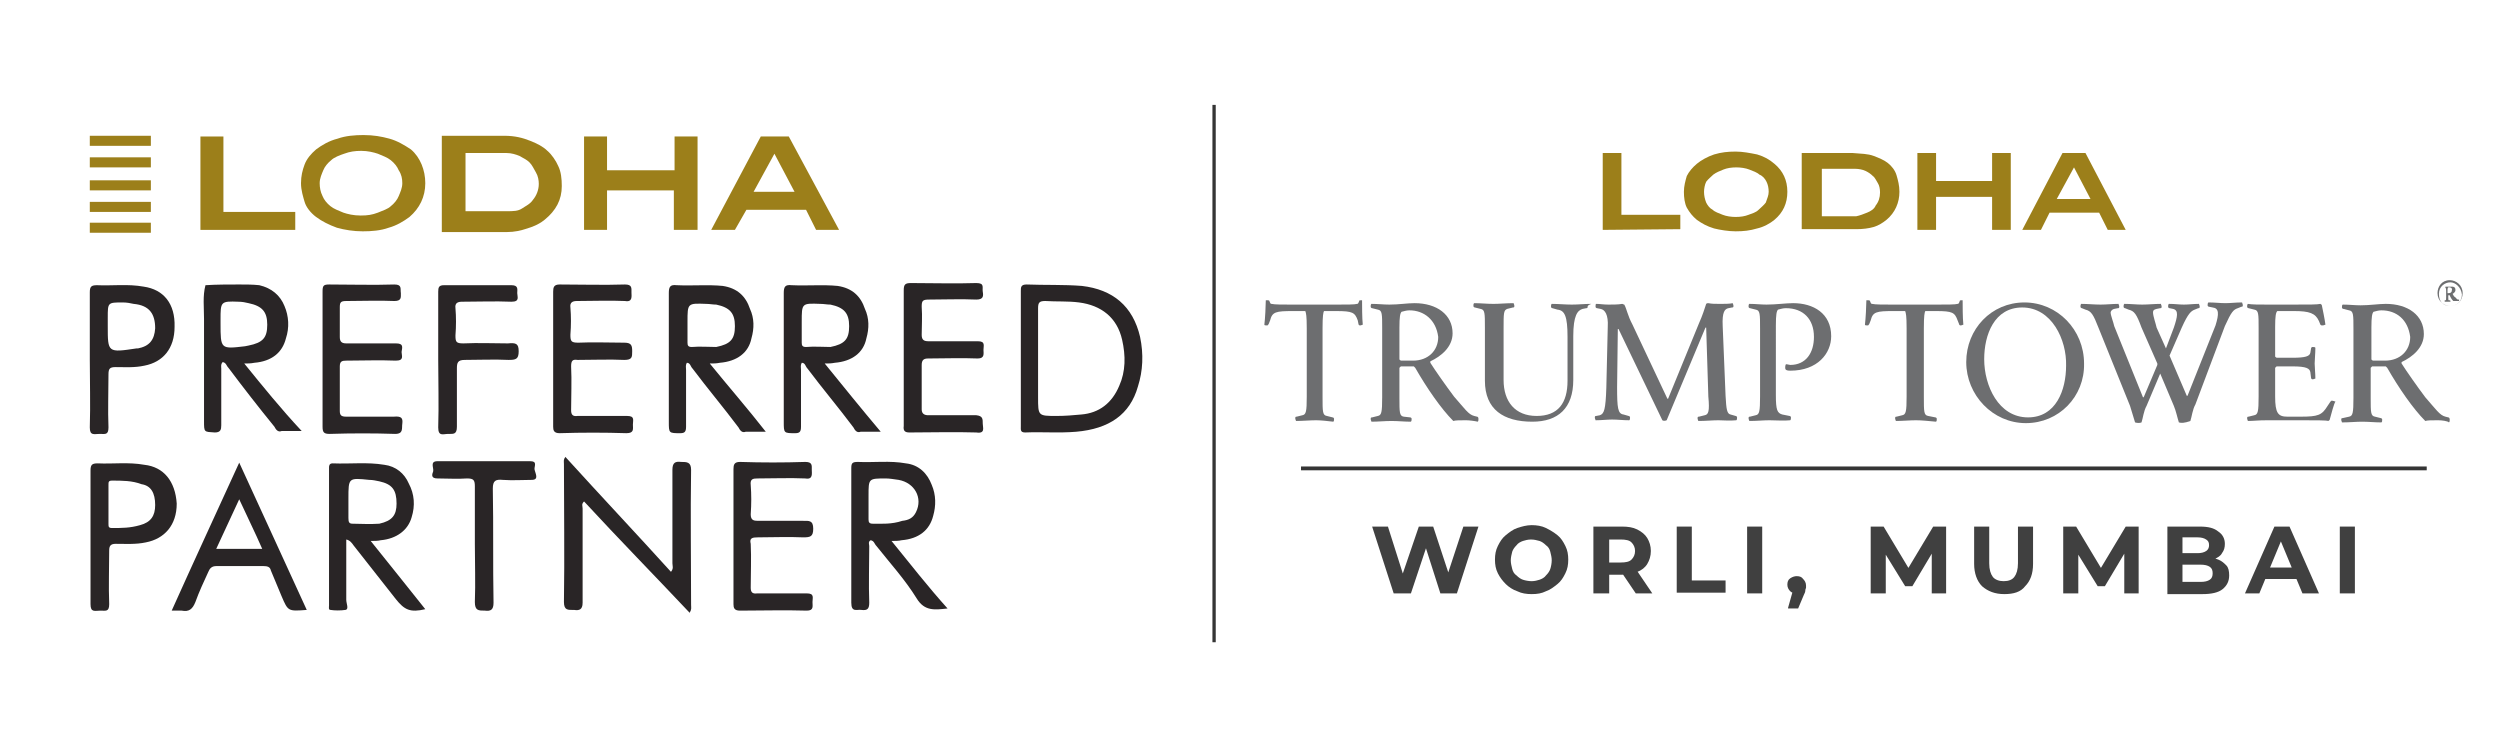 <?xml version="1.0" encoding="utf-8"?>
<!-- Generator: Adobe Illustrator 25.4.1, SVG Export Plug-In . SVG Version: 6.00 Build 0)  -->
<svg version="1.1" id="Layer_1" xmlns="http://www.w3.org/2000/svg" xmlns:xlink="http://www.w3.org/1999/xlink" x="0px" y="0px"
	 viewBox="0 0 348 104" style="enable-background:new 0 0 348 104;" xml:space="preserve">
<style type="text/css">
	.st0{fill:#6D6E70;}
	.st1{fill:#9C7F1A;}
	.st2{fill:none;stroke:#353535;stroke-width:0.533;stroke-miterlimit:10;}
	.st3{fill:none;stroke:#353535;stroke-width:0.46;stroke-miterlimit:10;}
	.st4{fill:#292526;}
	.st5{fill-rule:evenodd;clip-rule:evenodd;fill:#9C7F1A;}
	.st6{fill:#404040;}
</style>
<g>
	<g>
		<g>
			<path class="st0" d="M183.2,58.5c-0.8,0-1.9,0.1-2.8,0.1c0-0.1-0.1-0.2-0.1-0.4s0.1-0.2,0.2-0.2l0.8-0.2c0.5-0.1,0.6-0.5,0.6-2.6
				v-9.5c0-1.8-0.1-2.1-0.2-2.4H180c-2.4,0-2.9,0.1-3.2,1.3l-0.2,0.5c-0.1,0.1-0.1,0.2-0.2,0.2c-0.2,0-0.4,0-0.4-0.1
				c0.1-0.8,0.2-2.7,0.2-3.4c0.1,0,0.2,0,0.3,0c0.2,0,0.2,0.1,0.2,0.1c0.1,0.2,0.1,0.4,0.3,0.4c0.4,0.1,1.6,0.1,2.8,0.1h6.2
				c1.4,0,2.6,0,2.9-0.1c0.2,0,0.2-0.2,0.3-0.4c0-0.1,0.1-0.1,0.2-0.1c0.1,0,0.2,0,0.2,0c0,0.7,0,2.5,0.1,3.4
				c-0.1,0-0.2,0.1-0.4,0.1c-0.1,0-0.2-0.1-0.2-0.2l-0.1-0.5c-0.4-1.1-0.7-1.3-3-1.3h-1.7c-0.1,0.2-0.2,0.6-0.2,2.4v9.6
				c0,2,0,2.5,0.6,2.6l0.8,0.2c0.1,0,0.2,0.1,0.2,0.2c0,0.2,0,0.3-0.1,0.4C184.8,58.6,183.8,58.5,183.2,58.5"/>
			<path class="st0" d="M204.1,58.5c-0.9,0-1.5,0-1.8,0.1c-1.7-1.7-3.7-4.6-5.3-7.4c-0.1-0.1-0.1-0.1-0.2-0.2H195
				c-0.1,0.1-0.1,0.1-0.2,0.2v4.2c0,2,0,2.5,0.6,2.6l0.9,0.1c0.1,0,0.2,0.1,0.2,0.2c0,0.1,0,0.3-0.1,0.4c-0.9,0-1.8-0.1-2.7-0.1
				s-1.9,0.1-2.8,0.1c0-0.1-0.1-0.2-0.1-0.4s0.1-0.2,0.2-0.2l0.8-0.2c0.5-0.1,0.6-0.5,0.6-2.6v-9.6c0-2,0-2.5-0.6-2.6l-0.8-0.2
				c-0.1,0-0.2-0.1-0.2-0.2c0-0.2,0-0.3,0.1-0.4c0.9,0,1.7,0.1,2.5,0.1c1.3,0,2.5-0.2,3.5-0.2c3.1,0,5.3,1.6,5.3,4.2
				c0,1.9-1.6,3.2-3.1,3.9c0,0.1,0,0.1,0,0.2c0.7,1.1,2.1,3.1,3.3,4.7c1.5,1.7,2,2.5,2.8,2.7l0.4,0.1c0.1,0,0.2,0.1,0.2,0.3
				s0,0.3-0.1,0.4C205.3,58.6,204.5,58.5,204.1,58.5 M196.2,43.2c-0.4,0-0.7,0.1-1.1,0.2c-0.2,0.2-0.3,0.7-0.3,2.2V50
				c0,0.1,0.1,0.1,0.2,0.2h1.7c2.1,0,3.5-1.4,3.5-3.3C199.9,44.5,198.2,43.2,196.2,43.2z"/>
			<path class="st0" d="M221,42.7c0,0.2-0.1,0.2-0.2,0.2l-0.5,0.1c-0.7,0.2-1.3,0.9-1.3,3.8v6.1c0,3.9-2.1,5.8-5.7,5.8
				c-4,0-6.6-1.7-6.6-5.7v-7.4c0-2,0-2.5-0.6-2.6l-0.8-0.2c-0.1,0-0.2-0.1-0.2-0.2c0-0.2,0-0.3,0.1-0.4c0.9,0,1.8,0.1,2.7,0.1
				c0.8,0,1.8-0.1,2.8-0.1c0,0.1,0.1,0.2,0.1,0.4s-0.1,0.2-0.2,0.2l-0.8,0.2c-0.5,0.2-0.5,0.6-0.5,2.7v7.2c0,3,1.6,5,4.6,5
				s4.3-1.8,4.3-4.9v-6.1c0-2.9-0.4-3.7-1.4-3.8l-0.7-0.2c-0.1,0-0.2-0.1-0.2-0.2c0-0.2,0-0.3,0.1-0.4c0.9,0,1.9,0.1,2.8,0.1
				s1.7-0.1,2.7-0.1C221,42.5,221,42.6,221,42.7"/>
			<path class="st0" d="M239.2,58.5c-0.8,0-1.8,0.1-2.8,0.1c0-0.1-0.1-0.2-0.1-0.4s0.1-0.2,0.2-0.2l0.8-0.2c0.5-0.1,0.7-0.5,0.5-2.6
				l-0.3-9.6h-0.1L232,58.5c-0.2,0.1-0.5,0.1-0.6,0l-6.1-12.7h-0.1l-0.1,8.1c0,2.9,0.1,3.7,0.9,3.8l0.7,0.2c0.1,0,0.2,0.1,0.2,0.2
				c0,0.2,0,0.3-0.1,0.4c-0.9,0-1.6-0.1-2.4-0.1c-0.7,0-1.5,0.1-2.3,0.1c0-0.1-0.1-0.2-0.1-0.4s0.1-0.2,0.2-0.2l0.5-0.1
				c0.6-0.2,0.8-0.8,0.9-3.8l0.2-8.5c0.1-1.7-0.4-2.4-1-2.5l-0.5-0.1c-0.1,0-0.2-0.1-0.2-0.2c0-0.2,0-0.4,0.1-0.4
				c0.5,0,1,0.1,1.7,0.1c0.5,0,1.4,0,1.9-0.1c0.1,0,0.2,0.1,0.3,0.1c0.3,0.5,0.5,1.6,1.1,2.7l4.9,10.4h0.1l4.3-10.5
				c0.5-1.1,0.8-2.1,1-2.7c0.1-0.1,0.2-0.1,0.3-0.1c0.5,0.1,0.9,0.1,1.7,0.1c0.5,0,1.3,0,1.7-0.1c0,0.1,0.1,0.2,0.1,0.4
				s-0.1,0.2-0.2,0.2l-0.5,0.1c-0.5,0.1-0.9,0.5-0.8,2.5l0.4,9.7c0.1,1.9,0.2,2.5,0.7,2.6l0.7,0.2c0.1,0,0.2,0.1,0.2,0.2
				c0,0.2,0,0.3-0.1,0.4C240.7,58.6,240,58.5,239.2,58.5"/>
			<path class="st0" d="M246.3,58.5c-0.8,0-1.8,0.1-2.8,0.1c0-0.1-0.1-0.2-0.1-0.4s0.1-0.2,0.2-0.2l0.8-0.2c0.5-0.1,0.6-0.5,0.6-2.6
				v-9.5c0-2,0-2.5-0.6-2.6l-0.8-0.2c-0.1,0-0.2-0.1-0.2-0.2c0-0.2,0-0.3,0.1-0.4c0.9,0,1.6,0.1,2.4,0.1c1.3,0,2.7-0.2,3.7-0.2
				c2.8,0,5.3,1.4,5.3,4.6c0,2.4-1.9,4.8-5.7,4.8c-0.5,0-0.7-0.1-0.7-0.4c0-0.2,0-0.3,0.1-0.5c0.2,0,0.5,0.1,0.6,0.1
				c2.2,0,3.3-1.7,3.3-3.9c0-2.5-1.5-4-3.9-4c-0.4,0-0.7,0.1-1.1,0.2c-0.2,0.2-0.3,0.7-0.3,2.2V55c0,2.1,0.2,2.5,0.9,2.7l1,0.2
				c0.1,0,0.2,0.1,0.2,0.2c0,0.2,0,0.3-0.1,0.4C248.4,58.6,247.1,58.5,246.3,58.5"/>
		</g>
		<g>
			<g>
				<path class="st0" d="M266.7,58.5c-0.8,0-1.9,0.1-2.8,0.1c0-0.1-0.1-0.2-0.1-0.4s0.1-0.2,0.2-0.2l0.8-0.2
					c0.5-0.1,0.6-0.5,0.6-2.6v-9.5c0-1.8-0.1-2.1-0.2-2.4h-1.6c-2.4,0-2.9,0.1-3.2,1.3l-0.2,0.5c-0.1,0.1-0.1,0.2-0.2,0.2
					c-0.2,0-0.4,0-0.4-0.1c0.1-0.8,0.2-2.7,0.2-3.4c0.1,0,0.2,0,0.3,0c0.2,0,0.2,0.1,0.2,0.1c0.1,0.2,0.1,0.4,0.3,0.4
					c0.4,0.1,1.6,0.1,2.8,0.1h6.2c1.4,0,2.6,0,2.9-0.1c0.2,0,0.2-0.2,0.3-0.4c0-0.1,0.1-0.1,0.2-0.1s0.2,0,0.2,0
					c0,0.7,0,2.5,0.1,3.4c-0.1,0-0.2,0.1-0.4,0.1c-0.1,0-0.2-0.1-0.2-0.2l-0.2-0.5c-0.4-1.1-0.7-1.3-3-1.3H268
					c-0.1,0.2-0.2,0.6-0.2,2.4v9.6c0,2,0,2.5,0.6,2.6l1,0.2c0.1,0,0.2,0.1,0.2,0.2c0,0.2,0,0.3-0.1,0.4
					C268.4,58.6,267.5,58.5,266.7,58.5"/>
				<path class="st0" d="M282,58.9c-4.6,0-8.3-3.9-8.3-8.5s3.5-8.3,8.1-8.3s8.3,3.8,8.3,8.5C290.2,55.2,286.6,58.9,282,58.9
					 M281.5,42.8c-3.9,0-5.3,3.8-5.3,7.2c0,3.7,2,8.1,6.1,8.1c3.9,0,5.3-3.8,5.3-7.2C287.7,47.3,285.6,42.8,281.5,42.8z"/>
				<path class="st0" d="M303.3,58.8c-0.2-0.6-0.4-1.6-0.7-2.3l-1.9-4.5l0,0l-1.9,4.5c-0.4,0.7-0.5,1.7-0.7,2.3
					c-0.2,0.1-0.6,0.1-0.9,0c-0.2-0.7-0.5-1.6-0.7-2.3l-4.4-10.9c-0.7-1.8-1-2.3-1.8-2.5l-0.5-0.2c-0.1,0-0.2-0.1-0.2-0.2
					s0-0.3,0.1-0.4c0.9,0,1.8,0.1,2.7,0.1c0.8,0,1.7-0.1,2.5-0.1c0,0.1,0.1,0.2,0.1,0.4s-0.1,0.2-0.2,0.2l-0.5,0.1
					c-0.4,0.1-0.5,0.4-0.5,0.5c0,0.4,0.4,1.4,0.5,1.9l4,9.9h0.1l1.9-4.5v-0.2l-2.2-5c-0.7-1.9-1-2.3-1.8-2.5l-0.5-0.2
					c-0.1,0-0.2-0.1-0.2-0.2s0-0.3,0.1-0.4c0.9,0,1.7,0.1,2.5,0.1s1.7-0.1,2.6-0.1c0,0.1,0.1,0.2,0.1,0.4s-0.1,0.2-0.2,0.2l-0.5,0.1
					c-0.4,0.1-0.5,0.2-0.5,0.5c0,0.5,0.4,1.6,0.5,2.1l1.3,2.9l0,0l1.1-2.9c0.5-1.5,0.7-2.4-0.1-2.6l-0.5-0.1c-0.1,0-0.2-0.1-0.2-0.2
					c0-0.1,0-0.3,0.1-0.4c0.9,0,1.4,0.1,2.1,0.1s1.3-0.1,2.1-0.1c0,0.1,0.1,0.2,0.1,0.4s-0.1,0.2-0.2,0.2l-0.5,0.2
					c-0.5,0.2-0.9,0.5-1.8,2.5l-1.7,3.9l0,0l2.4,5.6h0.1l3.9-9.8c0.5-1.6,0.5-2.4-0.4-2.5l-0.5-0.1c-0.1,0-0.2-0.1-0.2-0.2
					c0-0.1,0-0.3,0.1-0.4c0.9,0,1.6,0.1,2.4,0.1c0.7,0,1.4-0.1,2.3-0.1c0,0.1,0.1,0.2,0.1,0.4s-0.1,0.2-0.2,0.2l-0.5,0.2
					c-0.6,0.2-0.9,0.5-1.8,2.5l-4.1,10.9c-0.4,0.7-0.5,1.7-0.7,2.3C304.1,58.9,303.6,58.9,303.3,58.8"/>
				<path class="st0" d="M324.3,58.4c0,0.1-0.1,0.1-0.2,0.2c-0.3-0.1-1.7-0.1-3.9-0.1h-4.6c-1.3,0-1.9,0.1-2.7,0.1
					c0-0.1-0.1-0.2-0.1-0.4s0.1-0.2,0.2-0.2l0.8-0.2c0.5-0.1,0.6-0.5,0.6-2.6v-9.5c0-2,0-2.5-0.6-2.6l-0.8-0.2
					c-0.1,0-0.2-0.1-0.2-0.2s0-0.3,0.1-0.4c0.5,0.1,1.6,0.1,2.7,0.1h3.7c2.2,0,3.3,0,3.7-0.1c0.1,0.1,0.2,0.1,0.2,0.2
					c0.1,0.5,0.4,1.9,0.5,2.7c-0.1,0-0.2,0.1-0.4,0.1s-0.2,0-0.3-0.1l-0.2-0.5c-0.5-1.1-1.3-1.4-3.5-1.4H317
					c-0.2,0.2-0.3,0.7-0.3,2.2v4.1c0,0.1,0.1,0.1,0.2,0.2h2.2c1.8,0,2.4-0.2,2.5-0.7l0.1-0.6c0-0.1,0.1-0.2,0.2-0.2
					c0.2,0,0.3,0,0.4,0.1c0,0.8-0.1,1.7-0.1,2.2s0.1,1.4,0.1,2.1c-0.1,0-0.2,0.1-0.4,0.1c-0.1,0-0.2-0.1-0.2-0.2l-0.1-0.8
					c-0.1-0.5-0.5-0.8-2.5-0.8h-2.2c-0.1,0.1-0.1,0.1-0.2,0.2v4c0,2.3,0.4,2.8,1.7,2.8h1.8c2.5,0,3-0.2,3.8-1.5l0.4-0.6
					c0.1-0.1,0.2-0.2,0.3-0.1c0.2,0,0.3,0.1,0.4,0.1C324.9,56.1,324.5,57.7,324.3,58.4"/>
				<path class="st0" d="M339.4,58.5c-0.9,0-1.5,0-1.8,0.1c-1.7-1.7-3.7-4.6-5.3-7.4c-0.1-0.1-0.1-0.1-0.2-0.2h-1.9
					c-0.1,0.1-0.1,0.1-0.2,0.2v4.2c0,2,0,2.5,0.6,2.6l0.8,0.2c0.1,0,0.2,0.1,0.2,0.2c0,0.2,0,0.3-0.1,0.4c-0.9,0-1.8-0.1-2.7-0.1
					c-0.8,0-1.8,0.1-2.8,0.1c0-0.1-0.1-0.2-0.1-0.4s0.1-0.2,0.2-0.2L327,58c0.5-0.1,0.6-0.5,0.6-2.6v-9.6c0-2,0-2.5-0.6-2.6
					l-0.8-0.2c-0.1,0-0.2-0.1-0.2-0.2c0-0.2,0-0.3,0.1-0.4c0.9,0,1.7,0.1,2.5,0.1c1.3,0,2.5-0.2,3.5-0.2c3.1,0,5.3,1.6,5.3,4.2
					c0,1.9-1.6,3.2-3.1,3.9c0,0.1,0,0.1,0,0.2c0.7,1.1,2.1,3.1,3.3,4.7c1.5,1.7,2,2.5,2.8,2.7l0.4,0.1c0.1,0,0.2,0.1,0.2,0.3
					s0,0.3-0.1,0.4C340.7,58.6,339.9,58.5,339.4,58.5 M331.5,43.2c-0.4,0-0.7,0.1-1.1,0.2c-0.2,0.2-0.3,0.7-0.3,2.2V50
					c0,0.1,0.1,0.1,0.2,0.2h1.7c2.1,0,3.5-1.4,3.5-3.3C335.2,44.5,333.6,43.2,331.5,43.2z"/>
			</g>
			<path class="st0" d="M341.1,42.6c-0.9,0-1.8-0.7-1.8-1.8c0-0.9,0.6-1.8,1.7-1.8c0.9,0,1.8,0.7,1.8,1.8
				C342.8,41.9,342,42.6,341.1,42.6 M341.1,39.3c-0.8,0-1.6,0.6-1.6,1.6s0.5,1.7,1.6,1.7c0.8,0,1.6-0.6,1.6-1.6
				C342.6,40,341.8,39.3,341.1,39.3z M341.8,41.9c-0.1,0-0.2,0-0.3,0c-0.2-0.2-0.4-0.5-0.5-0.8l0,0h-0.2l0,0v0.3
				c0,0.3,0,0.4,0.1,0.4h0.1c0,0,0.1,0,0.1,0.1s0,0.1,0,0.1c-0.2,0-0.3,0-0.4,0s-0.3,0-0.4,0v-0.1v-0.1h0.1c0.1,0,0.1-0.1,0.1-0.4
				v-0.9c0-0.3,0-0.4-0.1-0.4l0,0c0,0,0,0,0-0.1v-0.1c0.2,0,0.2,0,0.4,0c0.2,0,0.4,0,0.5,0c0.4,0,0.5,0.2,0.5,0.5
				c0,0.2-0.2,0.4-0.4,0.5l0,0c0.1,0.2,0.2,0.4,0.4,0.5c0.2,0.2,0.2,0.3,0.4,0.3h0.1c0,0,0,0,0,0.1s0,0.1,0,0.1
				C342.2,41.9,341.9,41.9,341.8,41.9z M341,40c-0.1,0-0.1,0-0.2,0c0,0-0.1,0.1-0.1,0.3v0.5l0,0h0.2c0.2,0,0.4-0.1,0.4-0.4
				C341.4,40.1,341.1,40,341,40z"/>
		</g>
	</g>
	<g>
		<path class="st1" d="M223.1,32V21.3h2.6v8.6h8.2v2L223.1,32L223.1,32z"/>
		<path class="st1" d="M248.8,26.7c0,1.6-0.6,2.9-1.8,3.9c-0.6,0.5-1.5,1-2.4,1.2c-1,0.3-1.9,0.4-3,0.4c-1,0-2.2-0.2-3-0.4
			c-1-0.3-1.7-0.7-2.4-1.2c-0.6-0.5-1-1-1.4-1.7c-0.3-0.6-0.4-1.4-0.4-2.2s0.2-1.5,0.4-2.2c0.3-0.6,0.8-1.2,1.4-1.7
			c0.6-0.5,1.5-1,2.4-1.3c1-0.3,1.9-0.4,3-0.4c1,0,2,0.2,3,0.4c1,0.3,1.7,0.7,2.4,1.3C248.2,23.8,248.8,25.1,248.8,26.7z
			 M246.2,26.7c0-0.5-0.1-1-0.3-1.4s-0.5-0.8-1-1c-0.3-0.3-0.9-0.5-1.4-0.7s-1.2-0.3-1.8-0.3c-0.7,0-1.3,0.1-1.8,0.3
			c-0.5,0.2-1,0.4-1.4,0.7c-0.3,0.3-0.7,0.6-1,1c-0.2,0.4-0.3,1-0.3,1.4c0,0.5,0.1,1,0.3,1.5c0.2,0.4,0.5,0.8,0.9,1
			c0.3,0.3,0.9,0.5,1.4,0.7s1.2,0.3,1.8,0.3c0.7,0,1.3-0.1,1.8-0.3c0.5-0.2,1-0.3,1.4-0.7c0.3-0.3,0.7-0.6,1-1
			C246,27.6,246.2,27.2,246.2,26.7z"/>
		<path class="st1" d="M260.8,21.7c0.8,0.3,1.5,0.6,2,1s1,1,1.2,1.7s0.4,1.4,0.4,2.3c0,1.5-0.6,2.9-1.8,3.9c-0.5,0.4-1.1,0.8-1.8,1
			s-1.5,0.3-2.4,0.3h-7.6V21.3h7.1C259.1,21.4,260,21.4,260.8,21.7z M259.9,29.6c0.5-0.2,1-0.5,1.2-1c0.4-0.5,0.6-1.1,0.6-1.8
			c0-0.5-0.1-1-0.3-1.3s-0.4-0.8-0.7-1c-0.3-0.3-0.6-0.5-1-0.7s-1-0.3-1.4-0.3h-4.7v6.6h4.8C258.9,30,259.4,29.8,259.9,29.6z"/>
		<path class="st1" d="M277.3,32v-4.6h-7.8V32h-2.6V21.3h2.6v3.9h7.8v-3.9h2.6V32H277.3z"/>
		<path class="st1" d="M293.4,32l-1.2-2.4h-6.9l-1.2,2.4h-2.6l5.6-10.7h3.2l5.6,10.7H293.4z M288.7,23.3l-2.4,4.4h4.7L288.7,23.3z"
			/>
	</g>
	<line class="st2" x1="181.1" y1="65.2" x2="337.8" y2="65.2"/>
</g>
<line class="st3" x1="169" y1="14.6" x2="169" y2="89.4"/>
<g>
	<g>
		<path class="st4" d="M158.7,46.9c-1-4.3-3.8-6.6-8.1-7.1c-2.5-0.2-5.2-0.1-7.7-0.2c-0.8,0-0.8,0.4-0.8,0.9c0,3.1,0,6.2,0,9.4v9.4
			c0,0.5-0.1,0.9,0.6,0.9c2.4-0.1,4.7,0.1,7.1-0.1c4.6-0.4,7.5-2.4,8.6-6.3C159.1,51.6,159.2,49.3,158.7,46.9z M155.8,53.7
			c-1,2.4-2.8,3.8-5.3,4c-1.1,0.1-2.2,0.2-3.4,0.2c-2.6,0-2.6,0-2.6-2.6c0-4.1,0-8.2,0-12.4c0-0.8,0.2-1,1-1c1.5,0.1,3.2,0,4.7,0.2
			c3.1,0.4,5.3,2.1,6,5.2C156.7,49.5,156.7,51.7,155.8,53.7z"/>
		<path class="st4" d="M114.8,50.6c0.5,0,0.9,0,1.4-0.1c2.4-0.2,4-1.4,4.4-3.4c0.4-1.4,0.4-2.8-0.2-4.1c-0.6-1.8-1.8-2.9-3.8-3.2
			c-2-0.2-4.2,0-6.4-0.1c-0.9-0.1-1.1,0.2-1.1,1.1c0,6,0,12,0,17.9c0,1.6,0,1.6,1.6,1.6c0.6,0,0.8-0.2,0.8-0.9c0-2.6,0-5.2,0-7.9
			c0-0.4-0.1-0.6,0.1-1c0.5,0,0.5,0.5,0.8,0.8c2.1,2.8,4.3,5.4,6.4,8.2c0.2,0.4,0.5,0.8,1,0.6c0.8,0,1.6,0,2.8,0
			C119.9,56.9,117.4,53.8,114.8,50.6z M112.2,48.3c-0.5,0-0.6-0.2-0.6-0.6c0-0.8,0-1.6,0-2.4v-0.5c0-2.6,0-2.6,2.6-2.5
			c0.5,0,0.9,0.1,1.4,0.1c1.9,0.4,2.6,1.2,2.6,3s-0.6,2.5-2.6,2.9C114.6,48.3,113.3,48.2,112.2,48.3z"/>
		<path class="st4" d="M34,50.6c0.5,0,0.9,0,1.4-0.1c2.4-0.2,3.9-1.4,4.4-3.4c0.5-1.5,0.4-3.1-0.2-4.5c-0.6-1.5-1.8-2.5-3.5-2.9
			c-0.9-0.1-1.9-0.1-2.8-0.1c-1.5,0-3.2,0-4.7,0.1c-0.4,1.5-0.2,3.1-0.2,4.7c0,4.7,0,9.5,0,14.2c0,1.6,0,1.5,1.5,1.6
			c0.8,0,0.9-0.4,0.9-1c0-2.6,0-5.2,0-7.9c0-0.2-0.1-0.6,0.2-0.9c0.5,0.1,0.5,0.5,0.8,0.8c2.1,2.8,4.2,5.5,6.4,8.2
			c0.2,0.4,0.5,0.8,1,0.6c0.8,0,1.6,0,2.8,0C39.1,56.9,36.6,53.8,34,50.6z M30.7,45v-0.5c0-2.5,0-2.6,2.5-2.5c0.5,0,1,0.1,1.4,0.2
			c1.9,0.4,2.6,1.2,2.6,3s-0.6,2.5-2.6,2.9c-0.1,0-0.4,0.1-0.5,0.1C30.7,48.6,30.7,48.6,30.7,45z"/>
		<path class="st4" d="M20,39.9c-2.2-0.4-4.4-0.1-6.5-0.2c-0.8,0-1,0.2-1,1c0,3.1,0,6.2,0,9.4c0,3.1,0.1,6.2,0,9.4
			c0,1.2,0.6,0.9,1.4,0.9c0.7,0,1.2,0.2,1.2-0.9c-0.1-2.4,0-5,0-7.4c0-0.8,0.2-1,1-1c1.4,0,2.6,0.1,4-0.2c2.6-0.5,4.2-2.4,4.2-5.4
			C24.4,42.3,22.8,40.3,20,39.9z M21.6,45.7c-0.1,1.6-0.8,2.5-2.4,2.8c-0.1,0-0.1,0-0.2,0c-4,0.6-4,0.6-4-3.1v-1.2
			c0-2.1,0-2.1,2.1-2.1c0.5,0,1.1,0.1,1.5,0.2C20.8,42.5,21.6,43.7,21.6,45.7z"/>
		<path class="st4" d="M56,59c-0.1,0.6,0.2,1.4-1,1.4c-3-0.1-6-0.1-9.1,0c-0.8,0-1-0.2-1-1c0-3.1,0-6.2,0-9.4c0-3.1,0-6.2,0-9.4
			c0-0.8,0.1-1,0.9-1c3.1,0,6.1,0.1,9.1,0c1.1,0,0.8,0.6,0.9,1.2c0,0.6,0.1,1.1-0.9,1.1c-2.2-0.1-4.4,0-6.7,0
			c-0.8,0-0.9,0.2-0.9,0.9c0,1.4,0,2.6,0,4.1c0,0.6,0.2,0.9,0.9,0.9c2.4,0,4.5,0,6.9,0c1.1,0,0.9,0.5,0.8,1.2c0,0.5,0.4,1.2-0.8,1.2
			c-2.4-0.1-4.5,0-6.9,0c-0.6,0-0.9,0.1-0.9,0.8c0,2.1,0,4.2,0,6.2c0,0.6,0.2,0.8,0.9,0.8c2.2,0,4.4,0,6.6,0
			C55.9,57.9,56.1,58.2,56,59z"/>
		<path class="st4" d="M98.8,50.6c0.5,0,0.9,0,1.4-0.1c2.4-0.2,4-1.4,4.4-3.4c0.4-1.4,0.4-2.8-0.2-4.1c-0.6-1.8-1.8-2.9-3.8-3.2
			c-2-0.2-4.2,0-6.4-0.1c-0.9-0.1-1.1,0.2-1.1,1.1c0,6,0,12,0,17.9c0,1.6,0,1.6,1.6,1.6c0.6,0,0.8-0.2,0.8-0.9c0-2.6,0-5.2,0-7.9
			c0-0.4-0.1-0.6,0.1-1c0.5,0,0.5,0.5,0.8,0.8c2.1,2.8,4.3,5.4,6.4,8.2c0.2,0.4,0.5,0.8,1,0.6c0.8,0,1.6,0,2.8,0
			C104.1,56.9,101.4,53.8,98.8,50.6z M96.3,48.3c-0.5,0-0.6-0.2-0.6-0.6c0-0.8,0-1.6,0-2.4v-0.5c0-2.6,0-2.6,2.6-2.5
			c0.5,0,0.9,0.1,1.4,0.1c1.9,0.4,2.6,1.2,2.6,3s-0.6,2.5-2.6,2.9C98.6,48.3,97.4,48.2,96.3,48.3z"/>
		<path class="st4" d="M79.5,51c0.1,2,0,4.1,0,6.1c0,0.6,0.2,0.9,0.9,0.8c2.4,0,4.5,0,6.9,0c1.1,0,0.8,0.6,0.8,1.2s0.2,1.2-0.9,1.2
			c-3.1-0.1-6.2-0.1-9.3,0c-0.8,0-0.9-0.4-0.9-0.9c0-3.2,0-6.3,0-9.5c0-3.1,0-6.2,0-9.3c0-0.6,0.1-1,0.9-1c3.1,0,6.1,0.1,9.1,0
			c1,0,0.9,0.5,0.9,1.1c0,0.5,0.2,1.4-0.9,1.2c-2.2-0.1-4.4,0-6.7,0c-0.6,0-1,0.2-0.9,0.9c0.1,1.2,0.1,2.5,0,3.8
			c0,0.9,0.1,1.1,1.1,1.1c2.1-0.1,4.2,0,6.4,0c1,0,1.1,0.4,1.1,1.2s0,1.2-1.1,1.2c-2.1-0.1-4.3,0-6.5,0C79.7,50,79.5,50.2,79.5,51z"
			/>
		<path class="st4" d="M136.8,59c0,0.5,0.4,1.4-0.9,1.2c-3.1-0.1-6.2,0-9.3,0c-0.6,0-0.9-0.2-0.8-0.9c0-3.2,0-6.4,0-9.6
			c0-3.1,0-6.2,0-9.3c0-0.8,0.2-1,1-1c3.1,0,6.1,0.1,9.1,0c1.2,0,0.8,0.6,0.9,1.2c0.1,0.6,0.1,1.1-0.9,1.1c-2.2-0.1-4.4,0-6.6,0
			c-0.9,0-1,0.2-1,1c0.1,1.4,0,2.6,0,3.9c0,0.6,0.2,0.9,0.9,0.9c2.4,0,4.5,0,6.9,0c1.1,0,0.8,0.6,0.8,1.2c0,0.5,0.2,1.2-0.8,1.2
			c-2.4-0.1-4.5,0-6.9,0c-0.6,0-0.9,0.2-0.9,0.9c0,2.1,0,4.2,0,6.2c0,0.6,0.4,0.8,0.9,0.8c2.2,0,4.4,0,6.7,0
			C136.8,57.9,136.8,58.3,136.8,59z"/>
		<path class="st4" d="M72.2,48.9c0,1.1-0.4,1.2-1.4,1.2c-2-0.1-4.1,0-6.1,0c-1,0-1.1,0.4-1.1,1.2c0,2.6,0,5.4,0,8.1
			c0,1.1-0.5,1-1.2,1S61,60.8,61,59.5c0.1-3.2,0-6.3,0-9.5c0-3.1,0-6.2,0-9.4c0-0.6,0.1-0.9,0.8-0.9c3.1,0,6.2,0,9.4,0
			c1,0,0.8,0.6,0.8,1.1s0.4,1.2-0.8,1.2c-2.4-0.1-4.5,0-6.9,0c-0.6,0-1,0.2-0.9,0.9c0.1,1.2,0.1,2.5,0,3.8c0,0.9,0.1,1.1,1.1,1.1
			c2.1-0.1,4.2,0,6.2,0C71.8,47.7,72.2,47.8,72.2,48.9z"/>
	</g>
	<g>
		<path class="st4" d="M96.2,84.2c0,0.4,0.1,0.6-0.2,1.1c-4.9-5.2-9.9-10.3-14.7-15.5c-0.4,0.4-0.2,0.6-0.2,1c0,4.4,0,8.7,0,13.1
			c0,1-0.5,1.1-1.2,1c-0.8,0-1.4,0.1-1.4-1.1c0.1-6.4,0-12.9,0-19.2c0-0.4-0.1-0.6,0.2-1c4.9,5.4,9.9,10.7,14.7,16
			c0.4-0.5,0.2-0.8,0.2-1.2c0-4.3,0-8.7,0-13c0-1,0.4-1.2,1.2-1.1c0.8,0,1.4,0,1.4,1.1C96.1,71.7,96.2,77.9,96.2,84.2z"/>
		<path class="st4" d="M124.1,75.3c0.5,0,1,0,1.4-0.1c2.4-0.2,3.9-1.4,4.4-3.4c0.4-1.4,0.4-2.9-0.2-4.3c-0.6-1.6-1.8-2.8-3.6-3
			c-2.2-0.4-4.4-0.1-6.7-0.2c-0.8,0-0.9,0.2-0.9,0.9c0,6.2,0,12.5,0,18.7c0,1.4,0.8,0.9,1.4,1c0.8,0.1,1.1-0.1,1.1-1
			c-0.1-2.6,0-5.2,0-7.9c0-0.2-0.2-0.6,0.2-0.8c0.5,0.1,0.5,0.5,0.8,0.8c1.9,2.4,4,4.7,5.6,7.3c1.1,1.8,2.5,1.6,4.3,1.4
			C129.2,81.7,126.7,78.5,124.1,75.3z M121.5,72.9c-0.5,0-0.6-0.2-0.6-0.6c0-0.8,0-1.6,0-2.4V69c0-2.4,0-2.4,2.4-2.4
			c0.5,0,1.1,0.1,1.8,0.2c2.2,0.4,3.4,2.5,2.4,4.5c-0.4,0.8-1,1.1-1.9,1.2C124.1,73,122.7,72.9,121.5,72.9z"/>
		<path class="st4" d="M51.6,75.3c0.5,0,1,0,1.4-0.1c2.2-0.2,3.8-1.4,4.3-3.2c0.5-1.6,0.4-3.2-0.4-4.7c-0.6-1.4-1.8-2.4-3.4-2.6
			c-2.4-0.4-4.7-0.1-7.2-0.2c-0.5,0-0.5,0.4-0.5,0.6c0,6.4,0,12.9,0,19.2c0,0.2-0.1,0.6,0.2,0.6c0.6,0.1,1.4,0.1,2.1,0
			c0.5-0.1,0.1-0.9,0.1-1.4c0-2.8,0-5.5,0-8.4c0.5,0.1,0.8,0.5,1,0.8c2,2.5,3.9,5,5.9,7.5c1.2,1.5,2,1.9,4.1,1.4
			C56.7,81.7,54.2,78.5,51.6,75.3z M49.1,72.9c-0.5,0-0.6-0.2-0.6-0.8c0-0.8,0-1.6,0-2.4v-0.3c0-2.9,0-2.9,2.9-2.6
			c0.5,0,0.9,0.1,1.4,0.2c1.8,0.4,2.4,1.2,2.4,3.1c0,1.6-0.6,2.4-2.4,2.8C51.4,73,50.2,72.9,49.1,72.9z"/>
		<path class="st4" d="M20.1,64.7c-2.2-0.4-4.4-0.1-6.5-0.2c-0.8,0-1,0.2-1,1c0,3.1,0,6.2,0,9.1c0,3.2,0,6.3,0,9.5
			c0,1.2,0.6,0.9,1.4,0.9c0.7,0,1.2,0.2,1.2-0.9c-0.1-2.5,0-5,0-7.5c0-0.6,0.2-0.9,0.9-0.9c1.4,0,2.8,0.1,4.2-0.2
			c2.6-0.5,4.3-2.4,4.3-5.4C24.4,67,22.8,65,20.1,64.7z M21.6,70.3c0,1.5-0.6,2.4-2.1,2.8c-1.4,0.4-2.5,0.4-3.9,0.4
			c-0.5,0-0.5-0.2-0.5-0.6c0-0.9,0-1.9,0-2.8s0-1.8,0-2.6c0-0.4,0-0.6,0.5-0.6c1.4,0,2.8,0,4.1,0.5C21,67.6,21.6,68.6,21.6,70.3z"/>
		<path class="st4" d="M104.5,75.7c0.1,2,0,4.1,0,6.1c0,0.6,0.2,0.9,0.9,0.8c2.4,0,4.5,0,6.9,0c1.1,0,0.8,0.6,0.8,1.2
			s0.2,1.2-0.8,1.2c-3.1-0.1-6.2,0-9.3,0c-0.8,0-0.9-0.4-0.9-0.9c0-3.2,0-6.3,0-9.5c0-3.1,0-6.2,0-9.3c0-0.6,0.1-1,0.9-1
			c3.1,0.1,6.1,0.1,9.1,0c1,0,0.9,0.5,0.9,1.1c0,0.5,0.2,1.4-0.9,1.2c-2.2-0.1-4.4,0-6.7,0c-0.6,0-1,0.1-0.9,0.9
			c0.1,1.4,0.1,2.6,0,4.1c0,0.8,0.4,0.9,1,0.9c2.1,0,4.2,0,6.3,0c0.8,0,1.4-0.1,1.4,1.1c0,1.1-0.4,1.2-1.4,1.2c-2.1-0.1-4.2,0-6.3,0
			C104.7,74.8,104.3,74.9,104.5,75.7z"/>
		<path class="st4" d="M33.3,64.4c-3.2,7-6.3,13.7-9.4,20.6c0.5,0,1,0,1.4,0c1,0.2,1.5-0.2,1.9-1.2c0.5-1.4,1.2-2.9,1.8-4.2
			c0.2-0.5,0.5-0.8,1.1-0.8c2.2,0,4.4,0,6.6,0c0.5,0,0.9,0.1,1,0.6c0.5,1.2,1,2.4,1.5,3.6c0.9,2.1,0.9,2.1,3.5,1.9
			C39.6,78.1,36.5,71.4,33.3,64.4z M30.1,76.4c1.1-2.4,2.1-4.5,3.2-6.9c1.1,2.4,2.2,4.6,3.2,6.9H30.1z"/>
		<path class="st4" d="M74,66.8c-1.4,0-2.6,0.1-4,0c-1-0.1-1.4,0.1-1.4,1.2c0.1,5.3,0,10.6,0.1,15.9c0,1-0.4,1.2-1.2,1.1
			c-0.9,0-1.4,0-1.4-1.2c0.1-2.6,0-5.4,0-8.1s0-5.3,0-8c0-0.9-0.2-1.1-1.1-1.1c-1.4,0.1-2.6,0-4.1,0c-0.9,0-0.8-0.5-0.6-1
			c0.1-0.5-0.5-1.4,0.6-1.4c4.3,0,8.5,0,12.9,0c1,0,0.6,0.6,0.6,1.1C74.5,65.9,75.1,66.8,74,66.8z"/>
	</g>
	<g>
		<g>
			<path class="st1" d="M27.9,32V19h3.2v10.5h10V32H27.9z"/>
			<path class="st1" d="M59.2,25.5c0,1.9-0.8,3.5-2.2,4.7c-0.8,0.6-1.8,1.2-2.9,1.5c-1.1,0.4-2.4,0.5-3.6,0.5
				c-1.3,0-2.5-0.2-3.6-0.5c-1.1-0.4-2.1-0.9-2.9-1.5c-0.8-0.6-1.4-1.4-1.6-2.1s-0.5-1.6-0.5-2.6s0.2-1.8,0.5-2.6s0.9-1.5,1.6-2.1
				c0.8-0.6,1.8-1.2,3-1.5c1.1-0.4,2.4-0.5,3.6-0.5c1.4,0,2.5,0.2,3.6,0.5s2.1,0.9,3,1.5C58.5,21.9,59.2,23.7,59.2,25.5z M56,25.5
				c0-0.6-0.1-1.2-0.5-1.8c-0.2-0.5-0.6-1-1.1-1.4s-1.1-0.6-1.8-0.9C52,21.2,51.2,21,50.3,21s-1.6,0.1-2.4,0.4
				c-0.6,0.2-1.4,0.5-1.8,0.9c-0.5,0.4-0.9,0.9-1.1,1.4c-0.2,0.5-0.5,1.1-0.5,1.8c0,0.6,0.1,1.2,0.4,1.8c0.2,0.5,0.6,1,1.1,1.4
				s1.1,0.6,1.8,0.9c0.6,0.2,1.4,0.4,2.4,0.4s1.6-0.1,2.4-0.4c0.7-0.3,1.4-0.5,1.8-0.9c0.5-0.4,0.9-0.9,1.1-1.4S56,26.2,56,25.5z"/>
			<path class="st1" d="M73.8,19.6c1,0.4,1.8,0.8,2.4,1.4c0.6,0.5,1.2,1.4,1.5,2.1c0.4,0.8,0.5,1.8,0.5,2.8c0,1.9-0.8,3.4-2.4,4.7
				c-0.6,0.5-1.4,0.9-2.4,1.2c-0.9,0.3-1.8,0.5-2.8,0.5h-9.1V18.9h8.7C71.7,18.9,72.8,19.2,73.8,19.6z M72.7,29
				c0.6-0.4,1.1-0.6,1.5-1.2c0.5-0.6,0.8-1.4,0.8-2.2c0-0.5-0.1-1.1-0.4-1.6s-0.5-1-0.9-1.4s-0.9-0.6-1.4-0.9
				c-0.5-0.2-1.1-0.4-1.8-0.4h-5.7v8.1h5.7C71.5,29.4,72.1,29.4,72.7,29z"/>
			<path class="st1" d="M93.8,32v-5.5h-9.3V32h-3.2V19h3.2v4.7h9.4V19h3.2v13H93.8z"/>
			<path class="st1" d="M113.6,32l-1.4-2.8h-8.3l-1.6,2.8H99l6.9-13h3.9l7,13H113.6z M107.8,21.4l-2.9,5.3h5.7L107.8,21.4z"/>
		</g>
		<g>
			<rect x="12.5" y="31" class="st5" width="8.5" height="1.4"/>
			<rect x="12.5" y="18.9" class="st5" width="8.5" height="1.4"/>
			<rect x="12.5" y="21.9" class="st5" width="8.5" height="1.4"/>
			<rect x="12.5" y="25.1" class="st5" width="8.5" height="1.4"/>
			<rect x="12.5" y="28.1" class="st5" width="8.5" height="1.4"/>
		</g>
	</g>
</g>
<g>
	<path class="st6" d="M194,82.6l-3-9.3h2.2l2.6,8.2h-1.1l2.8-8.2h2l2.7,8.2H201l2.7-8.2h2.1l-3,9.3h-2.3l-2.3-7.2h0.6l-2.4,7.2H194z
		"/>
	<path class="st6" d="M213.2,82.7c-0.7,0-1.4-0.1-2-0.4c-0.6-0.2-1.2-0.6-1.6-1s-0.8-0.9-1.1-1.5c-0.3-0.6-0.4-1.2-0.4-1.9
		c0-0.7,0.1-1.3,0.4-1.9s0.6-1.1,1.1-1.5c0.5-0.4,1-0.8,1.6-1s1.3-0.4,2-0.4c0.7,0,1.4,0.1,2,0.4s1.1,0.6,1.6,1
		c0.5,0.4,0.8,0.9,1.1,1.5c0.3,0.6,0.4,1.2,0.4,1.9c0,0.7-0.1,1.3-0.4,1.9c-0.3,0.6-0.6,1.1-1.1,1.5s-1,0.8-1.6,1
		C214.6,82.6,214,82.7,213.2,82.7z M213.2,80.9c0.4,0,0.8-0.1,1.1-0.2c0.3-0.1,0.7-0.3,0.9-0.6c0.3-0.3,0.5-0.6,0.6-0.9
		s0.2-0.8,0.2-1.2c0-0.4-0.1-0.8-0.2-1.2s-0.3-0.7-0.6-0.9c-0.3-0.3-0.6-0.5-0.9-0.6c-0.4-0.1-0.7-0.2-1.2-0.2
		c-0.4,0-0.8,0.1-1.1,0.2c-0.3,0.1-0.7,0.3-0.9,0.6c-0.3,0.3-0.5,0.6-0.6,0.9c-0.1,0.4-0.2,0.8-0.2,1.2c0,0.4,0.1,0.8,0.2,1.2
		c0.1,0.4,0.3,0.7,0.6,0.9c0.3,0.3,0.6,0.5,0.9,0.6S212.8,80.9,213.2,80.9z"/>
	<path class="st6" d="M221.8,82.6v-9.3h4c0.8,0,1.5,0.1,2.1,0.4c0.6,0.3,1.1,0.7,1.4,1.2c0.3,0.5,0.5,1.1,0.5,1.8
		c0,0.7-0.2,1.3-0.5,1.8c-0.3,0.5-0.8,0.9-1.4,1.1c-0.6,0.3-1.3,0.4-2.1,0.4H223l1-0.9v3.5H221.8z M223.9,79.3l-1-1h2.7
		c0.7,0,1.2-0.1,1.5-0.4s0.5-0.7,0.5-1.2c0-0.5-0.2-0.9-0.5-1.2c-0.3-0.3-0.8-0.4-1.5-0.4H223l1-1V79.3z M227.7,82.6l-2.3-3.4h2.3
		l2.3,3.4H227.7z"/>
	<path class="st6" d="M233.4,82.6v-9.3h2.1v7.5h4.7v1.7H233.4z"/>
	<path class="st6" d="M243.2,82.6v-9.3h2.1v9.3H243.2z"/>
	<path class="st6" d="M248.9,84.6l0.9-3.2l0.3,1.2c-0.4,0-0.7-0.1-0.9-0.3s-0.4-0.5-0.4-0.9s0.1-0.7,0.4-0.9s0.6-0.3,0.9-0.3
		c0.4,0,0.7,0.1,0.9,0.4c0.2,0.2,0.4,0.5,0.4,0.9c0,0.1,0,0.2,0,0.3s-0.1,0.2-0.1,0.4s-0.1,0.4-0.2,0.6l-0.8,1.9H248.9z"/>
	<path class="st6" d="M260.4,82.6v-9.3h1.8l3.9,6.5h-0.9l3.9-6.5h1.8l0,9.3h-2l0-6.2h0.4l-3.1,5.2h-1l-3.2-5.2h0.5v6.2H260.4z"/>
	<path class="st6" d="M279,82.7c-1.3,0-2.3-0.4-3.1-1.1c-0.7-0.7-1.1-1.8-1.1-3.1v-5.2h2.1v5.1c0,0.9,0.2,1.5,0.5,1.9
		s0.9,0.6,1.5,0.6c0.7,0,1.2-0.2,1.5-0.6s0.5-1,0.5-1.9v-5.1h2.1v5.2c0,1.4-0.4,2.4-1.1,3.1C281.3,82.4,280.3,82.7,279,82.7z"/>
	<path class="st6" d="M287.2,82.6v-9.3h1.8l3.9,6.5H292l3.9-6.5h1.8l0,9.3h-2l0-6.2h0.4l-3.1,5.2h-1l-3.2-5.2h0.5v6.2H287.2z"/>
	<path class="st6" d="M301.7,82.6v-9.3h4.5c1.2,0,2,0.2,2.6,0.7c0.6,0.4,0.9,1,0.9,1.7c0,0.5-0.1,0.9-0.4,1.3
		c-0.2,0.4-0.6,0.6-1,0.8s-0.9,0.3-1.4,0.3l0.3-0.5c0.6,0,1.1,0.1,1.6,0.3c0.5,0.2,0.8,0.5,1.1,0.8s0.4,0.8,0.4,1.4
		c0,0.8-0.3,1.4-0.9,1.9s-1.6,0.7-2.8,0.7H301.7z M303.8,81h2.5c0.6,0,1-0.1,1.3-0.3c0.3-0.2,0.4-0.5,0.4-0.9c0-0.4-0.1-0.7-0.4-0.9
		c-0.3-0.2-0.7-0.3-1.3-0.3h-2.7v-1.6h2.3c0.5,0,0.9-0.1,1.2-0.3c0.3-0.2,0.4-0.5,0.4-0.8c0-0.4-0.1-0.6-0.4-0.8
		c-0.3-0.2-0.7-0.3-1.2-0.3h-2.1V81z"/>
	<path class="st6" d="M312.5,82.6l4.1-9.3h2.1l4.1,9.3h-2.3l-3.4-8.2h0.8l-3.4,8.2H312.5z M314.5,80.6l0.6-1.6h4.8l0.6,1.6H314.5z"
		/>
	<path class="st6" d="M325.7,82.6v-9.3h2.1v9.3H325.7z"/>
</g>
</svg>
